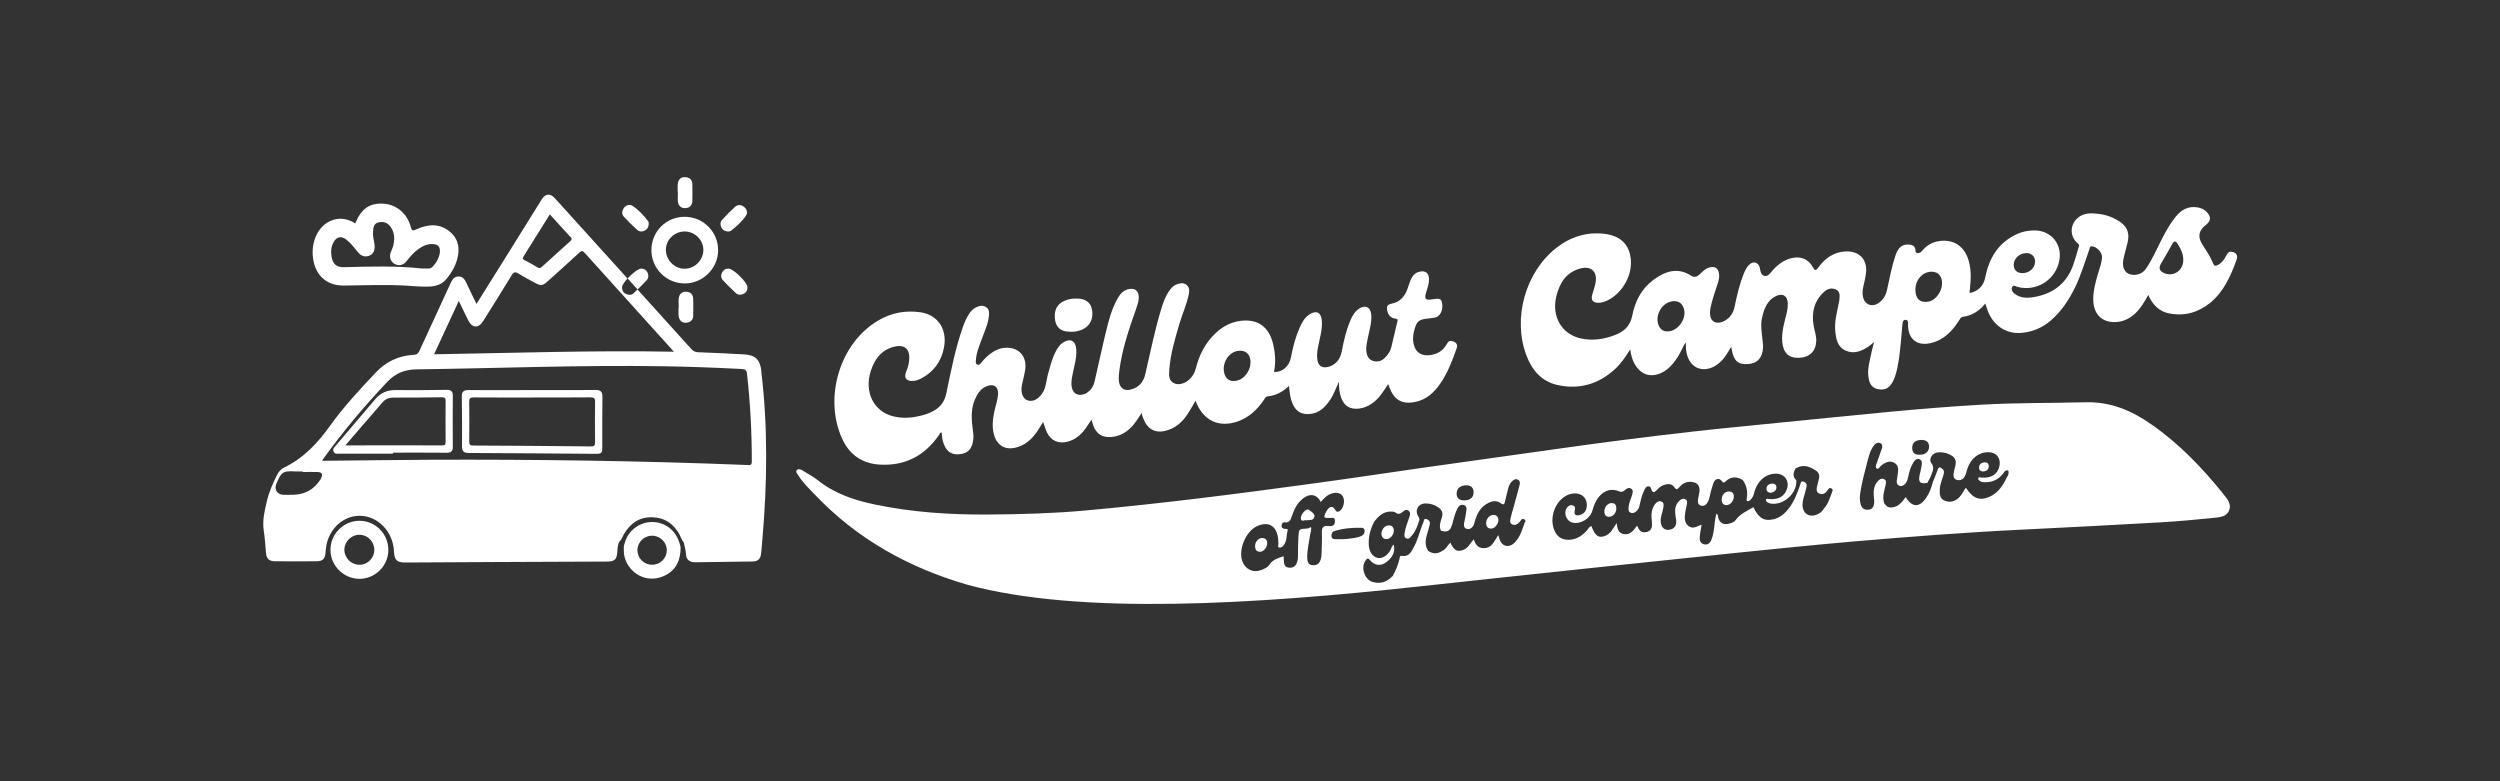 <svg xmlns="http://www.w3.org/2000/svg" id="Layer_1" width="320" height="100" viewBox="0 0 320 100"><rect x="0" y="0" width="320" height="100" fill="#333333" stroke="none"/><path d="M285.84,32.29c-.45-.21-.7.05-.89.44-.24.49-.57.92-1.06,1.19-.28.15-.47.16-.61-.2-.35-.88-.89-1.66-1.39-2.45-.61-.96-.46-1.78.45-2.47.64-.49.71-.98.19-1.59-.32-.38-.74-.58-1.22-.66-1.2-.21-2.1.29-2.83,1.2-.75.93-1.32,1.98-1.86,3.04-.63,1.24-1.18,2.53-1.99,3.67-.48.68-1.47.91-2.18.58-.56-.26-.83-.96-.66-1.82.15-.75.38-1.48.55-2.22.24-1.03.02-1.9-.9-2.55-.83-.58-1.75-.94-2.74-1.06-.82-.1-1.67-.19-2.44.28-1.33.82-1.46,2.54-.26,3.53.21.17.11.31.06.47-.22.73-.42,1.47-.67,2.19-.82,2.37-2.54,3.72-4.97,4.15-.88.16-1.81.19-2.58-.44-.25-.2-.45-.49-.28-.83.17-.33.44-.09.66-.02,2.3.62,4.65-.72,5.29-3.01.66-2.35-.95-4.36-3.38-4.21-.61.04-1.21.14-1.77.38-2.52,1.07-3.76,3.1-4.26,5.68-.2,1.02-.91,1.74-1.96,1.94-.1-.15,0-.3.01-.46.14-1.4.21-2.79-.32-4.14-.61-1.51-1.89-2.25-3.49-2.06-.92.11-1.67.5-2.26,1.21-.18.22-.38.4-.69.33-.27-.06-.19-.31-.23-.5-.09-.39-.37-.53-.74-.57-.89-.09-1.44.31-1.8,1.39-.49,1.45-.76,2.95-1.09,4.45-.14.65-.47,1.18-.98,1.57-.9.7-1.94.28-2.11-.84-.05-.36-.04-.72.04-1.08.13-.62.3-1.23.37-1.85.2-1.78-.91-2.88-2.7-2.76-1.44.1-2.48.83-3.32,1.94-.45.59-.49.58-.84-.02-.51-.9-1.43-1.3-2.46-1.11-1.18.21-2.03.9-2.78,1.78-.24.28-.49.64-.94.52-.41-.12-.45-.52-.53-.87-.02-.06-.01-.14-.03-.2-.2-.68-.85-.85-1.36-.34-.31.3-.5.69-.66,1.08-.58,1.4-.91,2.87-1.21,4.34-.09.46-.28.85-.58,1.2-.59.68-1.48.98-2.03.68-.49-.26-.65-.95-.44-1.9.22-1.04.59-2.03.91-3.04.13-.41.22-.82.15-1.26-.12-.67-.49-.91-1.16-.77-.52.11-.86.46-1.22.81-.32.32-.72.57-1.15.28-1.8-1.18-3.42-.56-4.91.55s-2.31,2.73-2.65,4.5c-.27,1.41-1.1,2.11-2.29,2.55-1.39.52-2.84.74-4.31.41-2.42-.53-3.75-2.78-3.14-5.35.41-1.73,1.26-3.14,3.14-3.62,1.35-.34,2.16.46,1.89,1.84-.1.53-.28,1.04-.43,1.55-.18.64.08,1,.74,1.02.22,0,.44-.02.66-.09,1.92-.58,3.51-2.77,3.56-4.89.04-2.21-1.12-3.56-3.31-3.84-2.34-.3-4.42.37-6.24,1.79-3.95,3.09-5.6,8.98-3.86,13.68.72,1.95,1.96,3.43,4.05,3.88,2.75.59,5.21-.11,7.3-2.03.76-.7,1.35-1.54,1.97-2.54.1.79.28,1.4.62,1.96.77,1.29,2,1.68,3.36,1.05.92-.43,1.53-1.17,2.07-1.99.4-.6.65-1.29,1.03-1.92.06.3.04.58.06.86.19,2.09,1.69,3.09,3.44,2.31.37-.17.69-.41.99-.69.56-.53.93-1.19,1.36-1.93.03.2.05.3.07.41.26,1.43.81,1.91,2.1,1.82,1.17-.08,1.84-.81,1.9-2.12.02-.29-.03-.58-.06-.88-.1-1.01-.3-2.01-.05-3.02.27-1.09.64-2.13,1.74-2.67.89-.44,1.52-.03,1.54.95,0,.36-.03.71-.11,1.07-.3,1.26-.72,2.51-.6,3.85.13,1.38.82,2.06,2.1,2.02,1.4-.04,2.2-.83,2.25-2.17.02-.67-.22-1.28-.33-1.92-.29-1.68.04-3.19,1.35-4.37.42-.38.96-.54,1.51-.28.57.28.46.82.43,1.31,0,.13-.04.27-.07.4-.22,1.17-.57,2.33-.46,3.54.09,1.03.26,2.08,1.32,2.56,1.04.48,2.03.1,2.93-.51.24-.16.45-.36.73-.59-.11.44-.23.82-.31,1.21-.24,1.21-.66,2.39-.35,3.66.15.63.51,1.05,1.15,1.17.79.16,1.34-.07,1.75-.71.24-.36.39-.75.51-1.16.4-1.32.52-2.69.66-4.06.08-.76.13-1.53.2-2.29.03-.3.06-.67.43-.65.35.02.31.38.3.65v.07c.05,1.79,1.17,2.66,2.93,2.25,1.65-.39,2.71-1.52,3.59-2.87.13-.2.2-.45.5-.49,1.18-.15,2.1-.75,2.87-1.7.11.32.19.6.29.87.69,1.93,2.37,3.06,4.32,2.89,1.41-.12,2.66-.64,3.74-1.56,1.38-1.18,2.35-2.65,3.14-4.27.76-1.56,1.24-3.22,1.82-4.84.06-.17.03-.42.34-.41.58.02,1.3.77,1.29,1.35-.01.73-.31,1.4-.5,2.09-.33,1.15-.66,2.29-.62,3.51.07,1.89,1.29,2.94,3.16,2.72.91-.11,1.65-.54,2.3-1.17.66-.64,1.1-1.43,1.58-2.27.56,1.27,1.41,2.13,2.74,2.37,1.96.36,3.71-.15,5.23-1.41,1.71-1.42,2.56-3.38,3.31-5.4.19-.51.09-.84-.37-1.05h0ZM259.4,32.39c.65.01,1.1.47,1.09,1.11-.02.82-.73,1.46-1.62,1.46-.69,0-1.11-.4-1.12-1.05,0-.82.77-1.53,1.65-1.51h0ZM213.42,42.42c-.53,0-.89-.26-1.1-.74-.52-1.19.27-2.77,1.55-3.08.88-.21,1.5.17,1.7,1.04.29,1.29-.88,2.8-2.15,2.78ZM246.83,38.61c-1.05.19-1.67-.38-1.66-1.53,0-1.39,1.09-2.45,2.32-2.28.44.06.74.28.93.67.55,1.14-.36,2.92-1.59,3.14h0ZM277.04,34.96c-.64-.25-.77-.65-.42-1.24.48-.83.98-1.65,1.43-2.49.23-.42.44-.41.67-.04.41.62.74,1.28.74,2.06.02,1.35-1.2,2.21-2.43,1.72h0Z" style="fill:#fff; stroke-width:0px;"></path><path d="M137.77,38.21c1.15,0,1.81.46,2,1.4.23,1.16-.25,2.14-1.24,2.57-.68.3-1.4.35-2.12.23-.76-.13-1.23-.64-1.35-1.4-.18-1.08.13-1.92.9-2.36.56-.31,1.16-.46,1.81-.43h0Z" style="fill:#fff; stroke-width:0px;"></path><path d="M186.03,43.72c-.44-.22-.66-.01-.86.35-.49.88-1.27,1.3-2.25,1.4-.8.08-1.51-.26-1.8-.92-.44-1-.23-2,.13-2.96.29-.76,1.05-.74,1.71-.84.22-.04.45-.06.67-.09.65-.09,1.09-.88.97-1.75-.09-.67-.26-.75-1.17-.61-1.02.17-1.16,0-.84-1.02.17-.54.35-1.07.32-1.65-.04-.69-.46-1-1.14-.87-.48.09-.81.35-1.05.77-.26.45-.39.95-.56,1.44-.34.97-.98,1.7-2.01,1.89-.66.12-.69.47-.57.96.12.52.46.89,1,.96.3.04.36.09.28.4-.28,1.09-.5,2.2-.78,3.29-.13.51-.43.93-.8,1.31-.45.47-1.01.61-1.6.39-.57-.21-.75-.74-.8-1.3-.04-.55.1-1.07.2-1.6.19-.99.53-1.97.44-3-.09-.99-.8-1.3-1.62-.72-.51.36-.81.9-1.05,1.46-.54,1.27-.85,2.6-1.1,3.95-.2,1.08-.87,1.82-1.82,2.02-.73.15-1.18-.16-1.3-.89-.09-.57-.03-1.12.08-1.68.21-1.12.58-2.22.48-3.39-.08-1.02-.69-1.34-1.56-.79-.66.42-1,1.08-1.3,1.76-.53,1.22-.85,2.5-1.1,3.8-.21,1.1-1.11,1.88-2.16,1.83.25-1.22.17-2.42-.12-3.61-.51-2.15-1.92-3.19-4.08-2.95-1.22.13-2.28.67-3.18,1.5-1.38,1.25-2.19,2.84-2.63,4.62-.12.47-.34.88-.66,1.23-.58.64-1.47.93-2.06.67-.8-.35-.71-1.08-.67-1.74.14-2.01.72-3.92,1.28-5.84.38-1.29.95-2.53,1.22-3.86.09-.44.07-.88-.3-1.18-.39-.31-.85-.22-1.28-.05-.47.18-.76.56-1.02.95-.37.57-.62,1.2-.82,1.84-.92,2.87-1.48,5.83-2.17,8.76-.2.84-.68,1.47-1.49,1.79-1.14.46-1.88-.04-1.89-1.26,0-.34.03-.68.07-1.01.34-2.74,1.23-5.33,2.14-7.91.16-.47.33-.94.35-1.44.03-.91-.51-1.34-1.39-1.1-.63.17-1.02.64-1.32,1.18-.74,1.3-1.12,2.74-1.47,4.18-.53,2.16-.98,4.34-1.49,6.51-.25,1.07-1.23,1.8-2.09,1.61-.69-.15-1-.92-.8-2.11.1-.6.24-1.19.37-1.78.14-.64.25-1.28.19-1.94-.09-1.1-.81-1.43-1.73-.81-.47.32-.73.79-.97,1.27-.45.91-.68,1.9-.95,2.87-.21.77-.21,1.61-.68,2.31-.54.82-1.31,1.18-1.97.9-.58-.25-.84-1.02-.65-1.96.13-.64.31-1.27.41-1.91.28-1.81-.92-3.03-2.73-2.82-.53.06-1,.27-1.44.55-.54.34-.98.79-1.39,1.27-.14.16-.29.42-.54.33-.3-.11-.21-.42-.2-.65.06-.93.44-1.78.75-2.64.35-.97.81-1.91.91-2.95.04-.43.06-.88-.39-1.15-.43-.26-.88-.14-1.29.07-.35.17-.61.45-.83.78-.34.51-.59,1.06-.79,1.63-1,2.8-1.55,5.72-2.16,8.62-.21.99-.71,1.67-1.55,2.16-.45.26-.93.45-1.43.59-1.26.34-2.53.47-3.81.15-2.52-.63-3.74-3.13-2.86-5.84.52-1.59,1.46-2.78,3.21-3.12,1.06-.21,1.72.34,1.71,1.42,0,.62-.14,1.22-.38,1.77-.4.9.09,1.37,1.05,1.22.28-.04.57-.15.82-.28,1.63-.84,2.61-2.2,2.95-3.97.45-2.36-.8-4.21-3.02-4.52-1.91-.27-3.71.06-5.39,1.05-4.94,2.89-7.01,9.89-4.63,15.13.94,2.06,2.57,3.2,4.85,3.32,3.25.18,5.75-1.16,7.58-3.83.07-.11.08-.34.33-.25,0,.5.08.98.26,1.45.39,1,1.01,1.4,2.02,1.3,1.01-.1,1.54-.62,1.72-1.68.07-.41.06-.81,0-1.21-.17-1.34-.34-2.69.19-4,.33-.81.76-1.54,1.65-1.85.84-.29,1.38.09,1.36.98-.02.79-.32,1.54-.48,2.31-.22,1.07-.33,2.14.04,3.2.41,1.16,1.35,1.68,2.55,1.44,1.28-.26,2.16-1.05,2.88-2.08.27-.39.51-.81.78-1.23.17.47.29.9.48,1.31.51,1.08,1.47,1.5,2.63,1.21.94-.24,1.65-.81,2.22-1.56.3-.4.56-.82.88-1.28.33,1.75,1.28,2.46,2.86,2.19.8-.14,1.48-.51,2.07-1.07.6-.56,1.01-1.26,1.46-1.96.53,2.16,1.82,2.86,3.74,2.05,1.02-.43,1.72-1.21,2.29-2.12.3-.48.57-.97.88-1.5.93,2.56,3.02,3.54,5.52,2.61,1.38-.52,2.39-1.49,3.21-2.69.14-.2.21-.45.52-.48,1.04-.11,1.92-.56,2.71-1.34.08.83.15,1.56.44,2.25.42,1.01,1.16,1.45,2.24,1.35,1.22-.11,1.97-.9,2.61-1.84.44-.67.7-1.43,1.1-2.29-.01.82.08,1.46.3,2.08.38,1.04,1.16,1.49,2.27,1.36.62-.07,1.16-.31,1.67-.66.92-.63,1.47-1.56,2.06-2.48.06.16.12.28.16.41.6,1.62,1.62,2.22,3.31,1.88,1.44-.29,2.43-1.22,3.23-2.39.94-1.36,1.51-2.9,2.06-4.44.17-.47.02-.71-.38-.92h0ZM158.61,48.63c-1.05.41-1.84-.06-1.96-1.18-.13-1.11.61-2.25,1.61-2.5,1.04-.26,1.79.3,1.81,1.37.02.96-.63,1.99-1.45,2.31h0Z" style="fill:#fff; stroke-width:0px;"></path><path d="M57.66,29.73c-1.33-1.18-2.85-1.06-4.36-.38-.42.19-.57.25-.72-.31-.47-1.74-1.88-2.89-3.52-2.97-1.77-.09-2.79.62-3.59,2.52-1.05-.65-2.11-.79-3.2-.3-1.71.77-2.61,3-2.12,5.22.43,1.95,1.85,3.07,3.89,3.04,2.59-.03,5.19-.14,7.78,0,1.06.06,2.11.18,3.17.13.81-.04,1.56-.27,2.11-.92.63-.74,1.13-1.57,1.4-2.51.38-1.33.24-2.57-.84-3.53h0ZM56.32,32.18c-.07.77-.44,1.42-.95,1.97-.34.37-.86.16-1.35.22-3.28-.36-6.62-.26-9.96-.17-1.01.03-1.48-.41-1.63-1.41-.1-.64-.04-1.26.29-1.83.38-.67.97-.78,1.58-.31.58.44,1.02,1.02,1.47,1.58.41.52.91.74,1.54.48.54-.22.74-.8.61-1.55-.09-.51-.22-1.02-.17-1.54.04-.47.08-.99.65-1.14.58-.16,1.13-.04,1.52.46.6.75.63,1.61.42,2.5-.07.28-.2.54-.31.81-.24.6-.06,1.22.46,1.52.51.3,1.1.21,1.51-.3.46-.56.91-1.12,1.5-1.55.58-.41,1.19-.73,1.93-.68.63.04.92.34.87.95h0Z" style="fill:#fff; stroke-width:0px;"></path><path d="M87.06,69.81c-.26-1.02-.76-1.89-1.71-2.47-2.04-1.25-4.75-.17-5.38,2.15-.04.14-.08.28-.12.42h0c0,.19,0,.38,0,.56-.04,2.22,2.38,4.45,5.1,3.27,1.58-.69,2.18-2.04,2.17-3.7-.03-.07-.04-.15-.05-.22h0ZM83.47,72.29c-1.04,0-1.88-.83-1.88-1.86,0-1.03.84-1.86,1.88-1.86,1.02,0,1.89.85,1.88,1.86,0,1.02-.84,1.86-1.88,1.86h0Z" style="fill:#fff; stroke-width:0px;"></path><path d="M46.03,66.66c-2.04-.01-3.73,1.68-3.73,3.71,0,2.02,1.65,3.69,3.66,3.72,2.04.03,3.74-1.65,3.75-3.68,0-2.07-1.63-3.73-3.68-3.75h0ZM45.99,72.29c-1.06-.01-1.92-.89-1.91-1.94.01-1.04.9-1.91,1.94-1.9,1.05.01,1.89.87,1.89,1.94,0,1.06-.87,1.91-1.92,1.9h0Z" style="fill:#fff; stroke-width:0px;"></path><path d="M206.29,64.39c-.49,0-.92.49-.93,1.05,0,.41.14.71.61.71s.92-.49.92-1.05c0-.41-.13-.71-.6-.7Z" style="fill:#fff; stroke-width:0px;"></path><path d="M221.01,64.65c.46,0,.93-.55.92-1.07,0-.42-.19-.68-.65-.67-.52,0-.91.47-.9,1.05,0,.43.19.69.63.7Z" style="fill:#fff; stroke-width:0px;"></path><path d="M177.78,67.25c-.49-.02-.95.48-.96,1.1h0c.03.33.18.64.63.66.46.02.95-.52.96-1.05,0-.43-.18-.69-.63-.71Z" style="fill:#fff; stroke-width:0px;"></path><path d="M161.52,68.87c-.49.02-.9.53-.87,1.09.02.38.18.65.6.67.48.02.96-.56.95-1.11h0c0-.44-.25-.67-.67-.65Z" style="fill:#fff; stroke-width:0px;"></path><path d="M167.36,65.21c-.36.04-.93.78-.85,1.18.09.49.48.11.67.21.46-.07,1.02.1,1.08-.58.02-.24-.67-.83-.9-.81Z" style="fill:#fff; stroke-width:0px;"></path><path d="M191.14,65.91c-.49.01-.92.51-.91,1.07,0,.38.17.65.58.68.47.04.99-.54.99-1.12h0c-.04-.36-.21-.64-.66-.63Z" style="fill:#fff; stroke-width:0px;"></path><path d="M226.67,63.07c.39-.06.68-.26.71-.66.02-.34-.22-.54-.56-.51-.38.03-.7.22-.71.65-.01.34.21.51.56.53Z" style="fill:#fff; stroke-width:0px;"></path><path d="M253.87,60.34c.4-.02.67-.23.69-.64h0c0-.36-.19-.53-.51-.52-.4.02-.7.21-.73.64-.02.34.2.55.55.53Z" style="fill:#fff; stroke-width:0px;"></path><path d="M77.11,50.78c0-.65-.24-.87-.88-.86-2.71.02-5.41.01-8.12.01h0c-2.71,0-5.41.02-8.12,0-.63,0-.9.19-.88.85.04,2.12.04,4.24.03,6.36,0,.6.19.83.82.84,5.41.02,10.83.07,16.24.11.81,0,.89-.07.89-.88,0-2.14-.01-4.28.02-6.42h0ZM76.16,56.65c0,.38-.09.49-.49.49-5.03-.05-10.05-.09-15.08-.11-.41,0-.54-.11-.53-.53.02-1.69.02-3.38,0-5.07,0-.44.11-.56.56-.56,2.52.02,5.05.01,7.57.01h0c2.46,0,4.91,0,7.37-.02.45,0,.62.09.61.58-.03,1.73-.02,3.47,0,5.2h0Z" style="fill:#fff; stroke-width:0px;"></path><path d="M57.96,50.67c0-.59-.22-.78-.8-.77-2.18.04-4.37.05-6.56.03-1.08-.01-1.9.38-2.59,1.19-1.67,1.98-3.35,3.95-5.03,5.92-.19.22-.43.42-.28.76.16.36.48.27.76.27,2.28,0,4.55,0,6.83,0v-.13c2.3,0,4.6-.02,6.89.01.62,0,.79-.24.78-.8-.02-2.16-.02-4.32,0-6.49h0ZM57.03,56.5c0,.29.03.51-.4.51-4.12-.02-8.24,0-12.43,0,1.58-1.83,3.15-3.65,4.73-5.48.39-.46.88-.65,1.49-.64,2.03,0,4.06,0,6.09-.04.41,0,.54.09.53.52-.02,1.71-.01,3.43,0,5.14h0Z" style="fill:#fff; stroke-width:0px;"></path><path d="M284.59,63.23c-2.7-3.35-5.65-6.43-9.2-8.9-2.56-1.79-5.23-2.93-8.5-2.84-4.42.12-8.84.05-13.26.31-3.99.23-7.96.55-11.94.93-4.69.45-9.38.92-14.07,1.39-3.7.37-7.4.72-11.1,1.14-5.84.66-11.68,1.41-17.5,2.24-5.55.79-11.11,1.56-16.66,2.34-4.62.66-9.23,1.36-13.85,1.99-5.07.69-10.14,1.37-15.21,1.98-4.77.57-9.54,1.1-14.32,1.53-4.16.38-8.34.49-12.51.52-4.87.03-9.72-.28-14.51-1.29-2.63-.55-5.11-1.38-7.25-3.08-.61-.49-1.32-.85-1.99-1.27-.21-.13-.49-.26-.69-.08-.26.22,0,.46.12.65.57.96,1.38,1.71,2.14,2.51,5.41,5.7,12.02,9.36,19.51,11.54h0c14.47,3.94,36.85,2.5,57.71.24,12.93-1.41,34.95-3.73,40.69-4.31,4.93-.5,9.87-1.01,14.81-1.44,7.35-.63,14.7-1.2,22.07-1.55,5.81-.28,11.62-.59,17.44-.92,2.27-.13,4.54-.34,6.81-.57.77-.08,1.69-.13,2.01-.99.31-.81-.27-1.47-.75-2.06ZM187.7,62.12c.6,0,.93.33.92.92-.01.65-.48,1.03-1.25,1.01-.61,0-.94-.33-.92-.91.01-.64.5-1.03,1.26-1.02ZM170.08,67.34c-.68-.1-.92.17-.88.86.04.81-.02,1.62-.03,2.43,0,.36-.03.72-.15,1.07-.17.5-.54.7-1.05.64-.52-.06-.63-.46-.64-.88-.04-1.05.23-2.05.38-3.08.04-.29.19-.56.1-.92-.19.11-.37.19-.59.2-.95.04-.96.05-1.02,1.03-.05.83-.06,1.67-.06,2.5,0,.34-.05.68-.2.98-.21.42-.6.55-1.03.48-.43-.07-.56-.4-.57-.8,0-.2-.02-.4-.04-.66-.67.26-1.36.39-1.79,1.06-.26.4-.73.6-1.18.75-.99.34-1.97-.17-2.32-1.18-.52-1.48.45-3.8,1.87-4.46,1.42-.66,2.45-.12,2.7,1.42.04.26.03.54.06.81.02.16-.16.39.06.48.24.1.43-.08.58-.25.49-.55.35-1.28.54-1.92.08-.26-.24-.19-.4-.21-.23-.04-.39-.12-.38-.38.01-.25.14-.49.4-.45.66.08.78-.39.93-.83.29-.84.66-1.63,1.38-2.2.9-.73,1.82-.58,2.31.42h0c.45-.52.87-.95,1.5-1.11.65-.17,1.17.02,1.38.52.24.57-.02,1.5-.49,1.77-.24.13-.39.11-.54-.16-.29-.5-.62-.5-.98-.06-.07.09-.13.19-.18.28-.39.77-.35.83.52.81.25,0,.58-.13.6.31.02.37-.07.68-.51.73-.09,0-.18.02-.27,0ZM174.2,68.63c-.57.24-1.18.28-1.78.35-.24.03-.49.03-.83.04-.13,0-.36,0-.58,0-.26,0-.53-.03-.58-.34-.05-.32.09-.62.39-.71,1.13-.35,2.29-.44,3.47-.41.21,0,.38.13.39.39,0,.34-.18.56-.47.68ZM195.2,66.8c-.36.94-.6,1.96-1.36,2.69-.74.7-1.63.44-1.92-.53-.04-.15-.09-.3-.13-.47-.53.73-.81,1.74-1.98,1.67-.67-.04-.96-.5-1.18-1.13-.45.54-.75,1.21-1.48,1.41-.7.19-1.03,0-1.51-.99-.36.37-.57.88-1.08,1.09,0,0,0,0,0,0-.59.39-1.18.37-1.76-.03,0,0,0,0-.01-.01-.09-.15-.16-.31-.21-.46-.03-.07-.05-.15-.06-.23-.08-.4-.03-.81.09-1.24.14-.49.3-.98.41-1.49,0-.03,0-.07.01-.1.01-.26-.16-.43-.38-.51-.02,0-.03-.01-.05-.02-.01,0-.03-.01-.04-.01-.2-.06-.27.04-.3.17-.02.09-.04.19-.07.26-.48,1.07-.67,2.25-1.29,3.27,0,0,0,0,0,0,0,0,0,.01,0,.02h0c-.31.6-.65,1.13-1.47.99-.31-.05-.26.26-.3.42-.19.74-.47,1.46-.85,2.12.06,0,.12.02.16.07,0,0,0,0,0,0h0c-.06-.01-.12-.02-.19-.03-.7.76-1.55,1.06-2.56.76-1.06-.31-1.55-1.92-.87-2.79.16-.2.27-.32.51-.03.59.72,1.39.84,2.13.28.68-.52,1.13-1.19.97-2.09,0-.04-.01-.08-.02-.13-.27.11-.28.39-.39.6-.4.77-1.09,1.22-1.69,1.08-.67-.15-1.09-.81-1.13-1.72-.05-1.05.23-2.02.71-2.94,0,0,.01-.02.02-.03.55-.68,1.16-1.26,2.12-1.24.21,0,.42,0,.58.13.34.26.61.17.9-.08.22-.2.49-.39.78-.15.27.22.18.52.09.81-.21.66-.51,1.3-.6,2-.03.26-.11.57.2.72.31.15.51-.12.68-.31.51-.57.76-1.27.98-1.98.06-.18,0-.32-.11-.49-.51-.79-.04-1.68.91-1.69.6,0,1.15.16,1.65.51.47.32.63.72.45,1.28-.17.55-.4,1.11-.12,1.7h0c.79.25,1.18.04,1.42-.75.17-.58.3-1.18.53-1.74.17-.42.42-.99,1-.79.52.18.27.74.24,1.14-.04.4-.17.79-.23,1.19-.04.3-.03.61.34.71.35.1.61-.06.81-.34.14-.19.16-.41.23-.63.26-.91.68-1.74,1.52-2.23.58-.34,1.21-.53,1.84-.05.32.24.43.07.49-.22.14-.59.28-1.18.44-1.77.08-.31.23-.59.45-.82.21-.22.48-.39.78-.23.28.15.28.45.2.72-.26.96-.52,1.91-.78,2.87-.13.46-.28.91-.37,1.37-.06.28-.13.62.23.77.32.13.62.01.86-.24.09-.1.17-.21.26-.32.09-.12.18-.2.34-.13.17.07.26.21.2.38ZM234.54,62.89c-.3.79-.52,1.62-1.12,2.26,0,0,0,0,0,0-.18.34-.47.54-.8.69-1.02.46-1.88-.1-1.9-1.22,0-.6.22-1.15.37-1.71.06-.24.13-.48.16-.72.03-.33-.2-.51-.48-.56-.28-.05-.28.24-.34.41-.36,1.02-.73,2.04-1.38,2.92-.52.71-1.14,1.28-2.02,1.5-1.2.3-1.92-.13-2.6-1.54-.81.48-1.69.84-2.27,1.65-.21.3-.59.4-.95.48-.65.14-1.11-.15-1.28-.79-.04-.16.02-.36-.22-.52-.24.76-.23,1.52-.36,2.26-.06.36-.14.71-.27,1.04-.17.45-.45.75-.97.63-.5-.12-.58-.54-.54-.96.04-.51.15-1.01.23-1.52-.05,0-.07-.02-.09-.01-.51.23-1.05.57-1.58.15-.57-.45-.51-1.11-.42-1.75.05-.33.15-.66.2-.99.04-.24.11-.52-.16-.67-.3-.16-.56-.04-.79.18-.43.4-.57.91-.54,1.47.01.34.09.67.13,1,.09.71-.27,1.18-.92,1.24-.63.06-1-.31-1.06-1.03-.05-.6.23-1.15.32-1.72.05-.34.16-.72-.25-.87-.37-.14-.65.13-.85.41-.34.5-.44,1.07-.39,1.68.02.27.05.54.06.81.01.5-.17.89-.7,1.01-.51.12-.88-.05-1.08-.56-.03-.08-.08-.15-.14-.25-.46.62-.9,1.25-1.76,1.06-.68-.15-.76-.75-.85-1.4-.46.68-.77,1.44-1.6,1.69-.77.23-1.17-.09-1.63-1.3-.3.07-.39.35-.56.54-.58.64-1.24,1.12-2.12,1.2-1.12.09-1.8-.37-2.15-1.43-.58-1.79.47-3.96,2.12-4.41,1.32-.35,2.3.45,2.1,1.71-.09.53-.4.85-.9.98-.53.13-.73-.08-.62-.61.05-.24.09-.47-.17-.59-.27-.13-.52-.08-.74.15-.6.63-.25,1.79.61,2.01,1,.25,2.26-.48,2.55-1.52.19-.68.44-1.33.91-1.86.7-.79,1.56-1.01,2.55-.61.32.13.5,0,.72-.18.23-.2.5-.36.79-.17.3.2.2.51.12.8-.15.52-.41,1.01-.45,1.55-.02.28-.06.57.23.71.3.14.57.02.8-.2.2-.19.31-.43.37-.7.16-.7.31-1.41.65-2.05.1-.19.21-.42.49-.41.26,0,.31.21.38.41.13.41.35.42.63.13.26-.28.54-.56.91-.69.52-.18,1.05-.25,1.4.27.28.41.42.22.64-.02.37-.42.82-.69,1.41-.68.83.02,1.26.46,1.16,1.29-.04.31-.14.62-.18.93-.03.31-.06.67.31.81.4.15.7-.05.91-.39.3-.49.29-1.08.48-1.61.12-.34.18-.7.34-1.02.23-.45.71-.51,1.01-.09.19.27.31.18.47.03.7-.66,1.44-.65,2.22-.16,0,0,0,.01.02.02,0,0-.01,0-.02-.01.5.7.63,1.47.5,2.31-.02.13-.1.28.07.35.14.06.26-.03.36-.12.25-.23.41-.5.49-.85.37-1.56,1.49-2.55,2.83-2.53,1.1.01,1.75.95,1.38,1.99-.34.94-1.07,1.35-2.27,1.26-.15,0-.34-.14-.4.09-.04.16.1.29.24.36.12.06.25.11.38.13,1.56.25,3.26-1.22,3.26-2.81,0-.08,0-.19-.06-.24-.46-.45-.31-.93-.07-1.42,0,0,0,0,0,0h0s0,0,0,0c.9-.58,1.73-.35,2.54.19,0,0,0,0,0,0,0,0,0,0,0,0,.5.26.6.68.46,1.2-.09.32-.17.65-.24.98-.06.32-.06.66.29.81.37.16.71.05.96-.26.07-.09.12-.19.19-.28.11-.12.23-.23.41-.12.16.09.21.21.14.39ZM245.96,56.31c.62,0,.96.3.96.86,0,.64-.47,1.05-1.22,1.04-.64,0-.93-.27-.94-.86-.01-.67.41-1.04,1.2-1.04ZM256.71,61.44c-.47.92-1.08,1.72-2.06,2.15-1.26.55-2.11.22-3.02-1.16-.31.41-.51.89-.88,1.26-.52.51-1.15.66-1.8.41-.66-.25-.69-.86-.66-1.48.03-.64.3-1.22.47-1.82.07-.27.15-.52-.1-.75-.28-.26-.5-.38-.66.13-.17.53-.41,1.04-.61,1.56-.17.68-.41,1.33-.8,1.92-.89,1.34-1.84,1.33-2.66-.03-.49.65-.96,1.32-1.9,1.33-.42,0-.65-.25-.86-.56,0,0,0-.01,0-.02-.25-.77,0-1.5.17-2.24.06-.29.18-.61-.15-.79-.36-.2-.65.03-.88.3-.44.51-.51,1.13-.47,1.78.02.34.08.68.05,1.01-.05.43-.24.76-.75.8-.51.04-.81-.17-.96-.65-.14-.46-.15-.93-.08-1.4.19-1.32.53-2.6.87-3.89.21-.8.38-1.63.91-2.31.2-.25.46-.4.77-.28.36.15.3.49.21.76-.17.56-.41,1.09-.58,1.65-.09.28-.32.67-.04.86.22.14.39-.28.6-.43.5-.37,1.03-.64,1.62-.32.61.33.52.93.45,1.5-.04.29-.1.57-.13.86-.03.24.07.45.29.57.25.13.47.03.68-.13.33-.26.42-.62.5-1,.13-.64.31-1.27.66-1.83.17-.28.41-.55.76-.43.37.13.35.5.3.81-.06.4-.16.79-.25,1.19-.2.93.02,1.19.93,1.05.01,0,.03,0,.04,0,0,0,0,0,0,0,.17-.34.39-.66.51-1.02.18-.5.45-.96,0-1.55-.37-.48.15-1.27.79-1.34.5-.05.98,0,1.45.21.83.37,1.04.77.81,1.65-.06.26-.14.52-.18.79-.05.35-.04.72.36.85.4.13.75.02,1.01-.35.21-.31.25-.67.36-1.01.45-1.38,1.48-2.19,2.76-2.17.97.02,1.56.76,1.38,1.72-.21,1.09-1.04,1.64-2.32,1.53-.15-.01-.33-.15-.4.09-.06.18.11.27.24.36.15.11.33.13.51.14,1,.05,1.81-.31,2.42-1.1.18-.23.3-.52.67-.38,0,0,0,0,0,0,0,0,0,0,0,0,0,0,0,0,0,0h0s0,0,0,0c.16.48-.18.81-.36,1.18Z" style="fill:#fff; stroke-width:0px;"></path><path d="M97.46,47.52h0c-.18-1.5-.75-2.08-2.25-2.16-1.94-.11-3.87-.2-5.81-.27-.39-.01-.65-.13-.92-.42-1.45-1.62-4.68-5.19-6.88-7.62-.16.16-.32.31-.48.47-.29.28-.67.26-1.02.09-.33-.16-.48-.47-.48-.83,0-.25.3-.69.7-1.13-.52-.58-.87-.96-.94-1.04-2.78-3.08-5.56-6.16-8.35-9.23-.61-.67-1.22-.61-1.69.14-1.54,2.48-3.09,4.96-4.63,7.44-1.22,1.95-2.44,3.9-3.72,5.94-.44-.91-.85-1.73-1.23-2.56-.23-.49-.47-.97-1.09-.95-.62.01-.83.52-1.06,1-1.31,2.84-2.62,5.67-3.92,8.51-.16.34-.32.5-.73.52-1.93.1-3.56.87-4.88,2.28-2.04,2.17-4.08,4.35-5.81,6.77-1.6,2.23-3.39,4.16-5.89,5.37-.39.19-.69.5-.89.9-.56,1.1-1.06,2.24-1.34,3.44-.29,1.22-.58,2.45-.39,3.73.14.93.21,1.88.28,2.82.06.76.36,1.1,1.14,1.11,1.78.02,3.57.02,5.35,0,.76,0,1.07-.31,1.13-1.04.03-.34.06-.67.12-1.01.41-2.17,2.2-3.77,4.24-3.77,2.35,0,4.31,2.03,4.41,4.58.04,1.07.38,1.41,1.43,1.4,3.83-.02,7.67-.04,11.51-.06,4.76-.02,9.52-.04,14.28-.06,1.06,0,1.3-.26,1.37-1.29.03-.43.04-.89.28-1.29.28-.22.36-.56.52-.86.83-1.43,1.98-2.29,3.71-2.23,1.63.06,2.73.88,3.48,2.27.17.32.26.68.51.94.12.54.26,1.07.3,1.63.04.62.51.93,1.2.92,2.44-.03,4.87-.06,7.31-.1.69-.01,1.02-.33,1.09-1.02.07-.63.12-1.26.17-1.88.62-7.16.71-14.31-.15-21.46ZM67.02,32.81c1.11-1.77,2.21-3.54,3.36-5.37.92,1.01,1.77,1.97,2.65,2.91.23.24.14.36-.05.53-1.22,1.1-2.45,2.2-3.66,3.31-.19.17-.33.15-.53.03-.54-.32-1.09-.64-1.65-.92-.29-.14-.26-.26-.11-.49h0ZM58.72,38.5c.44.92.83,1.74,1.24,2.55.47.94,1.29.99,1.85.1,1.24-1.96,2.47-3.92,3.67-5.9.28-.46.49-.49.92-.21.64.41,1.33.75,1.99,1.12.87.47,1.04.45,1.79-.22,1.32-1.19,2.65-2.38,3.96-3.59.3-.28.44-.29.72.04,1.41,1.58,7.75,8.58,9.17,10.16.72.8,1.44,1.59,2.23,2.47-10.29-.19-20.46.16-30.7.33,1.06-2.3,2.09-4.52,3.17-6.84ZM41.09,61.27h0s-.06.07-.08.11c-.82,1.28-1.99,1.93-3.51,1.95-.43,0-.86.03-1.28,0-.71-.04-1.15-.68-.87-1.34.61-1.44.75-1.76,2.36-1.65.34.02.68,0,1.01,0v.08c.65,0,1.31-.03,1.96,0,.56.03.68.34.4.82ZM95.64,59.52h0c-13.58-.54-27.16-.73-40.74-.67-4.47.02-8.94.09-13.4.13-.06,0-.12-.01-.28-.03,2.61-3.63,5.41-6.98,8.43-10.15.96-1.01,2.2-1.5,3.58-1.52,10.56-.14,21.11-.57,31.68-.4,3.34.05,6.67.18,10.01.35.47.02.65.14.7.63.41,3.72.62,7.46.61,11.21,0,.51-.24.47-.58.45Z" style="fill:#fff; stroke-width:0px;"></path><path d="M93.22,29.64h0c.09-.02.25-.03.34-.1.73-.57,1.42-1.18,1.93-1.95.26-.39.1-.84-.28-1.13-.36-.28-.79-.28-1.12.01-.58.52-1.13,1.09-1.66,1.67-.27.29-.25.66-.08,1.01.17.33.47.46.87.49Z" style="fill:#fff; stroke-width:0px;"></path><path d="M92.42,34.88c-.17.36-.14.73.13,1.01.52.56,1.07,1.1,1.63,1.62.29.28.67.26,1.02.09.33-.16.48-.47.48-.83,0-.62-1.83-2.41-2.44-2.39h0c-.38,0-.65.17-.81.5Z" style="fill:#fff; stroke-width:0px;"></path><path d="M86.77,24.66h0c0,.38-.04.77,0,1.14.07.53.39.87.95.84.55-.02.88-.34.9-.9.02-.72.01-1.44,0-2.16,0-.62-.41-.89-.96-.91-.53-.02-.83.33-.9.83-.05.37-.01.76-.01,1.14h0Z" style="fill:#fff; stroke-width:0px;"></path><path d="M86.86,39.34c0,.38-.04.77.01,1.14.07.49.37.84.9.83.55-.02.95-.29.96-.91.01-.72.02-1.44,0-2.16-.02-.56-.35-.87-.9-.9-.56-.02-.89.31-.95.84-.05.38,0,.76,0,1.14h0Z" style="fill:#fff; stroke-width:0px;"></path><path d="M81.54,29.41c.29.26.66.28,1.01.09.31-.17.5-.45.48-.92h0s.01-.16-.05-.24c-.59-.77-1.23-1.49-2.05-2.01-.36-.22-.81-.08-1.08.3-.26.37-.3.79.01,1.12.53.58,1.1,1.13,1.68,1.65Z" style="fill:#fff; stroke-width:0px;"></path><path d="M82.75,35.89c.27-.28.3-.65.13-1.01-.16-.33-.44-.51-.81-.5h0c-.36,0-1.15.62-1.74,1.26.35.39.79.87,1.28,1.41.39-.38.77-.76,1.14-1.16Z" style="fill:#fff; stroke-width:0px;"></path><path d="M87.66,36.28c2.29,0,4.24-1.92,4.26-4.2.03-2.38-1.88-4.32-4.26-4.33h0c-2.37-.02-4.26,1.86-4.28,4.22-.02,2.38,1.89,4.31,4.28,4.31ZM87.65,29.63c1.29,0,2.38,1.08,2.38,2.36s-1.08,2.41-2.41,2.41c-1.29,0-2.4-1.13-2.39-2.44.02-1.28,1.1-2.33,2.41-2.33Z" style="fill:#fff; stroke-width:0px;"></path></svg>